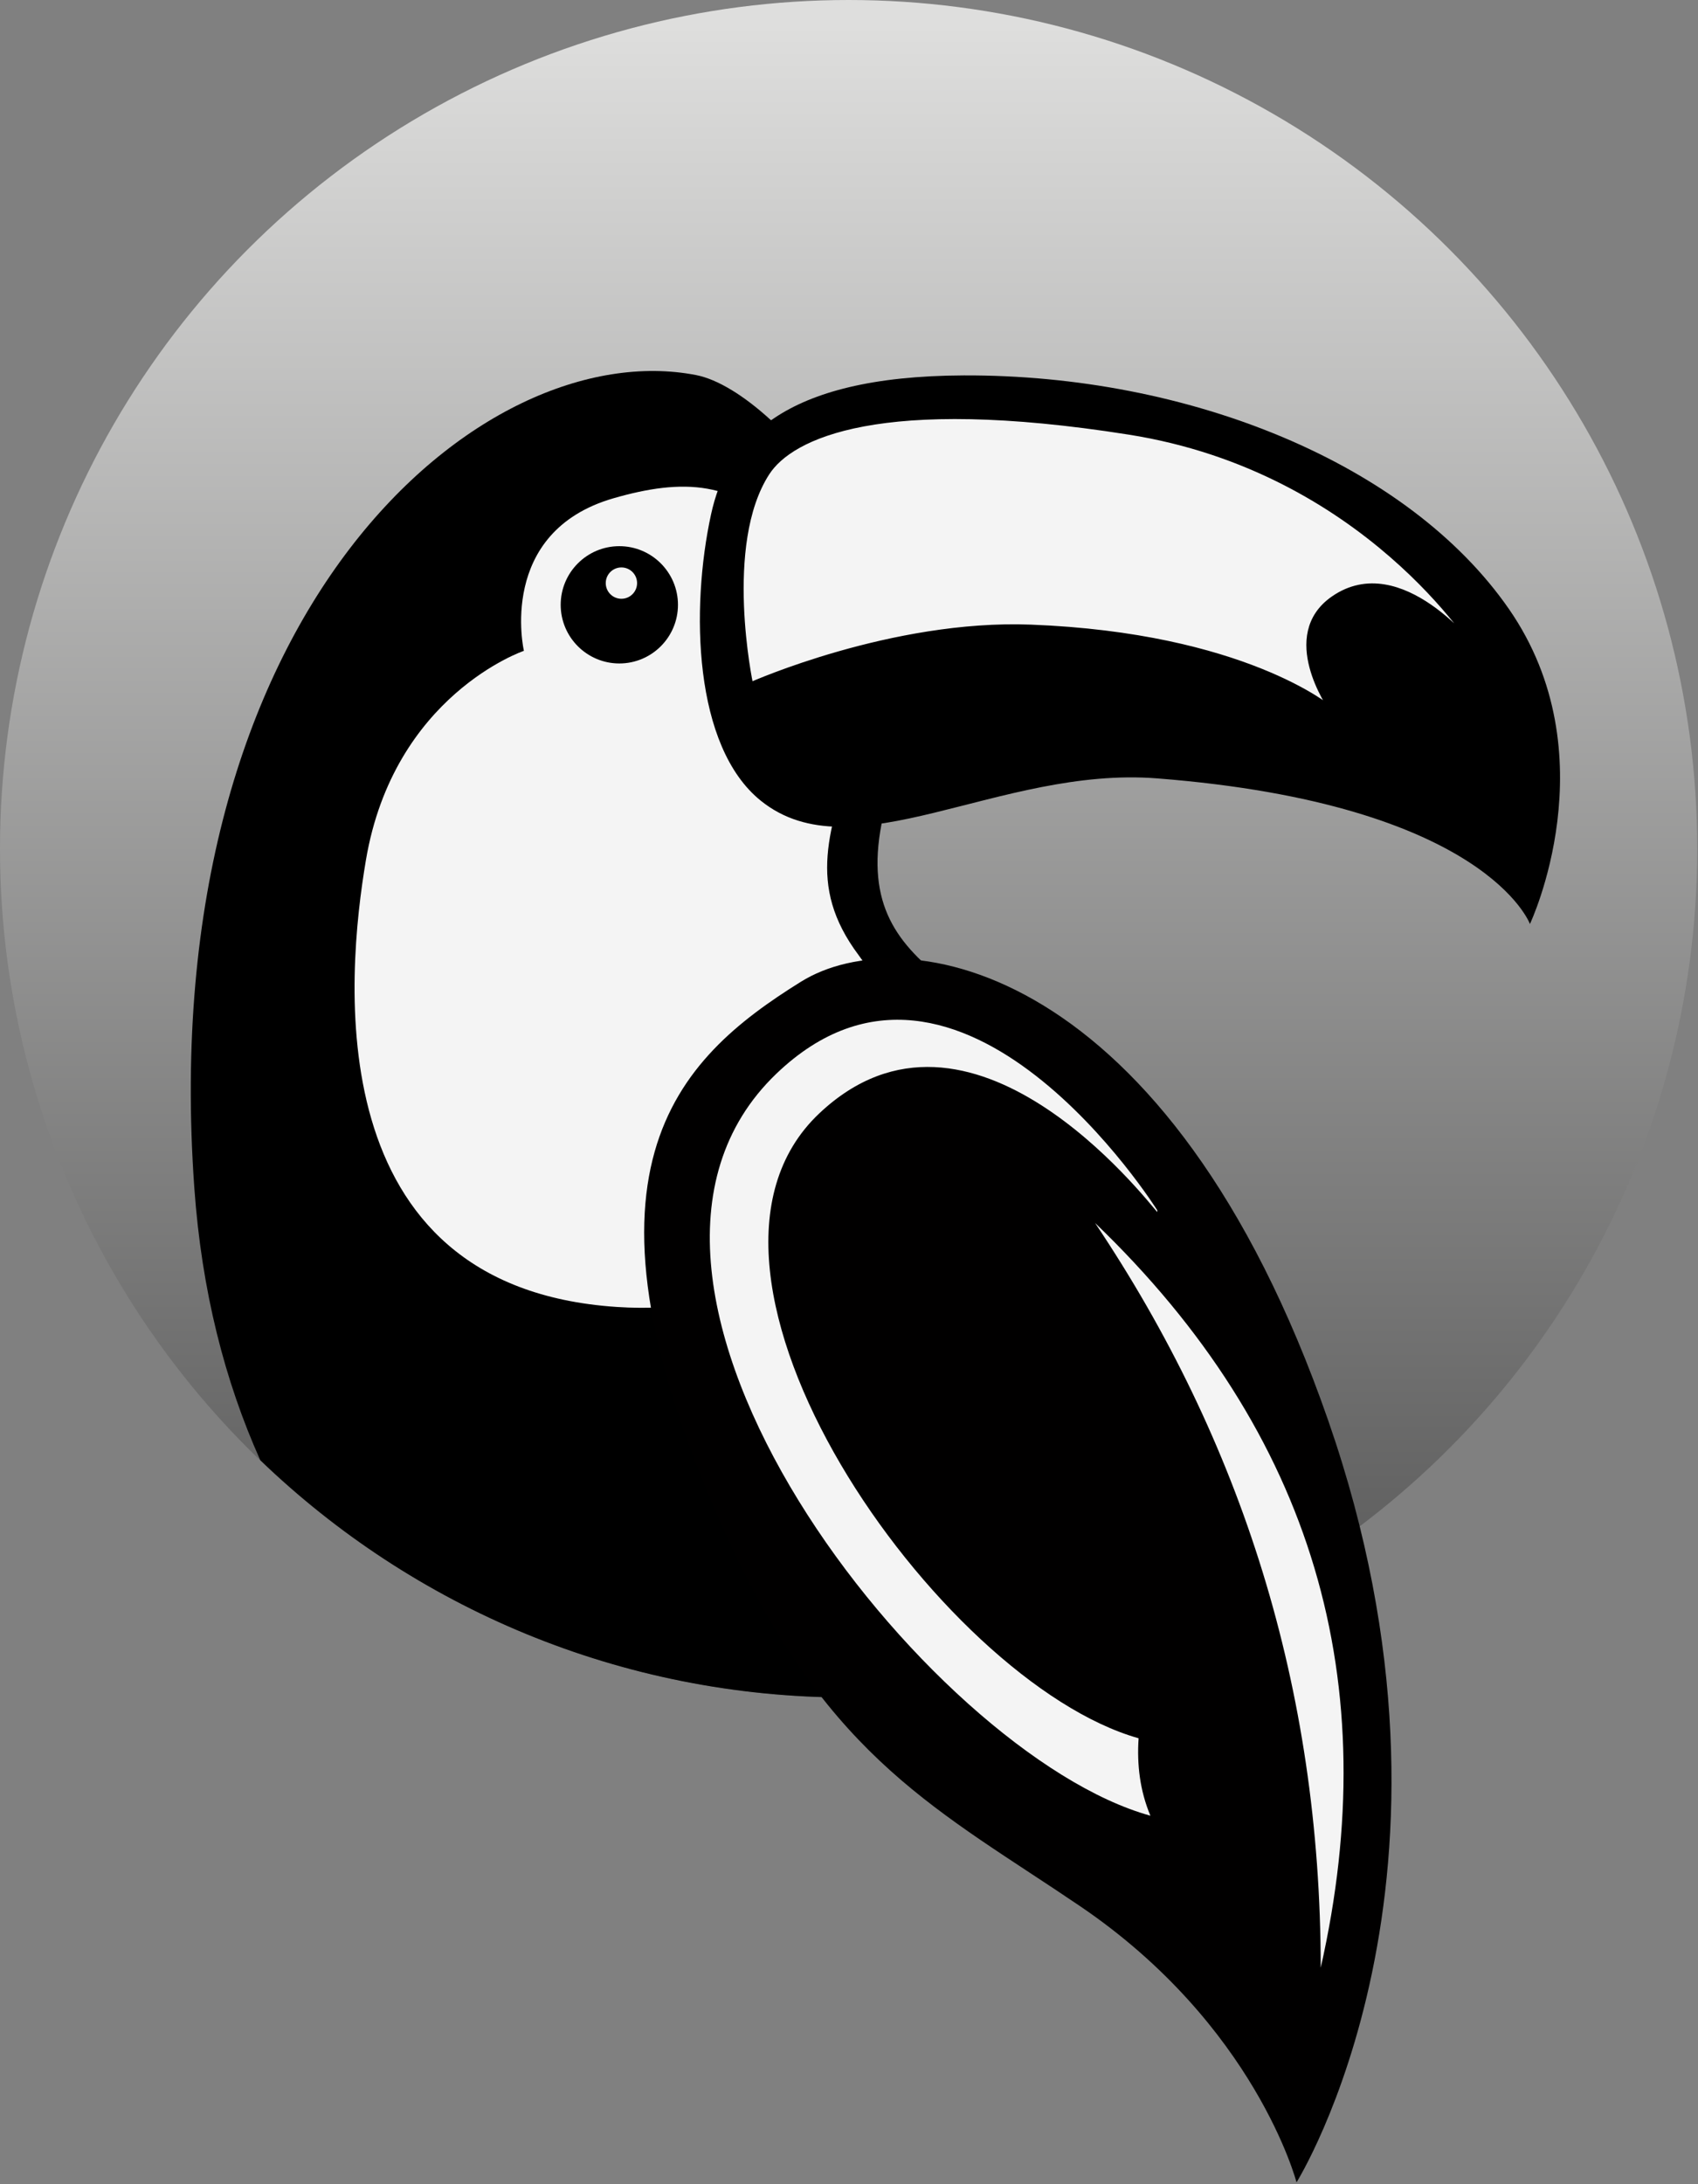 <?xml version="1.0" encoding="UTF-8" standalone="no"?>
<!DOCTYPE svg PUBLIC "-//W3C//DTD SVG 1.1//EN" "http://www.w3.org/Graphics/SVG/1.1/DTD/svg11.dtd">
<svg width="100%" height="100%" viewBox="0 0 409 526" version="1.1" xmlns="http://www.w3.org/2000/svg" xmlns:xlink="http://www.w3.org/1999/xlink" xml:space="preserve" xmlns:serif="http://www.serif.com/" style="fill-rule:evenodd;clip-rule:evenodd;stroke-linecap:round;stroke-linejoin:round;stroke-miterlimit:1.5;">
    <rect x="0" y="0" width="409" height="526" fill="#808080" stroke="none"/>
    <g transform="matrix(1,0,0,1,-984.126,-952.089)">
        <g transform="matrix(1,0,0,1,146.802,378.058)">
            <circle cx="1041.73" cy="778.438" r="204.407" style="fill:url(#_Linear1);"/>
        </g>
        <path d="M1046.82,1303.75C1038.26,1284.67 1032.69,1262.92 1030.93,1238.14C1020.99,1098.6 1100.43,1032.42 1151.8,1042.42C1172.28,1046.41 1213.38,1096.92 1199.14,1140.41C1184.08,1186.38 1218.61,1186.03 1249.53,1218.05C1269.64,1238.88 1280.59,1289.11 1301.51,1320.99C1302.4,1322.35 1303.29,1323.69 1304.18,1325.02C1271.29,1347.65 1231.45,1360.9 1188.53,1360.9C1133.54,1360.9 1083.58,1339.13 1046.82,1303.75Z"/>
        <g transform="matrix(1,0,0,1,166.843,392.957)">
            <path d="M943.475,715.871C943.475,715.871 936.861,687.248 965.095,679.119C981.518,674.39 994.888,674.552 1006.97,688.706C1018.14,701.789 1026.69,727.959 1023.31,738.837C1017.1,758.824 1011.45,772.248 1024.09,789.149C1047.73,820.742 1027.27,877.963 965.826,873.885C893.514,869.084 900.742,794.011 905.415,766.313C912.131,726.506 943.475,715.871 943.475,715.871Z" style="fill:rgb(244,244,244);"/>
        </g>
        <g transform="matrix(1,0,0,1,166.843,392.957)">
            <path d="M1010.17,795.584C1035.06,780.066 1098.93,791.153 1137.22,901.257C1175.5,1011.36 1129.58,1084.71 1129.58,1084.71C1129.58,1084.71 1119.74,1046.88 1077.42,1018.18C1043.89,995.441 1017.2,982.967 993.153,930.878C951.726,841.156 980.392,814.145 1010.17,795.584Z" style="fill:rgb(1,0,0);"/>
        </g>
        <g transform="matrix(1,0,0,1,166.843,392.957)">
            <path d="M1091.54,977.76C1043.45,964.199 973.961,865.654 1014.62,827.275C1050.98,792.952 1093.56,848.289 1096.03,851.035L1096.04,850.608C1096.04,850.608 1048.65,775.173 1004.26,817.742C951.64,868.204 1041.12,981.718 1094.38,996.408C1091.87,990.399 1091.11,984.159 1091.54,977.76Z" style="fill:rgb(244,244,244);"/>
        </g>
        <g transform="matrix(1,0,0,1,166.843,392.957)">
            <path d="M1081.05,853.66C1116.21,906.106 1135.36,965.441 1135.41,1033.01C1150.9,964.554 1133.95,904.471 1081.05,853.66Z" style="fill:rgb(244,244,244);"/>
        </g>
        <g transform="matrix(1,0,0,1,166.843,392.957)">
            <path d="M966.462,690.667C974.256,690.667 980.585,696.996 980.585,704.79C980.585,712.585 974.256,718.914 966.462,718.914C958.667,718.914 952.338,712.585 952.338,704.79C952.338,696.996 958.667,690.667 966.462,690.667ZM966.964,695.787C969.047,695.787 970.738,697.478 970.738,699.561C970.738,701.644 969.047,703.335 966.964,703.335C964.881,703.335 963.19,701.644 963.19,699.561C963.19,697.478 964.881,695.787 966.964,695.787Z"/>
        </g>
        <g transform="matrix(1,0,0,1,166.843,392.957)">
            <path d="M1000.56,751.988C1022.77,769.836 1057.91,743.612 1095.99,746.589C1175.26,752.786 1185.8,781.657 1185.8,781.657C1185.8,781.657 1205.1,740.933 1180.73,705.785C1156.35,670.637 1103.55,649.333 1049.42,649.542C1005.33,649.711 992.382,665.425 988.554,683.009C983.622,705.667 984.31,738.935 1000.56,751.988Z"/>
        </g>
        <g transform="matrix(1,0,0,1,166.843,392.957)">
            <path d="M998.171,723.897C998.171,723.897 1032.1,708.772 1065.57,710.061C1116.9,712.039 1137.69,729.639 1137.69,729.639C1137.69,729.639 1125.46,712.187 1138.36,703.206C1154.71,691.827 1172.89,715.722 1172.89,715.722C1172.89,715.722 1146.23,672.323 1089.23,663.31C1029.15,653.81 1007.87,664.288 1002.17,673.064C991.003,690.269 998.171,723.897 998.171,723.897Z" style="fill:rgb(244,244,244);stroke:black;stroke-width:1px;"/>
        </g>
    </g>
    <defs>
        <linearGradient id="_Linear1" x1="0" y1="0" x2="1" y2="0" gradientUnits="userSpaceOnUse" gradientTransform="matrix(2.33221e-14,380.879,-380.879,2.33221e-14,1061.27,580.924)"><stop offset="0" style="stop-color:rgb(222,222,221);stop-opacity:1"/><stop offset="1" style="stop-color:rgb(90,90,90);stop-opacity:1"/></linearGradient>
    </defs>
</svg>
